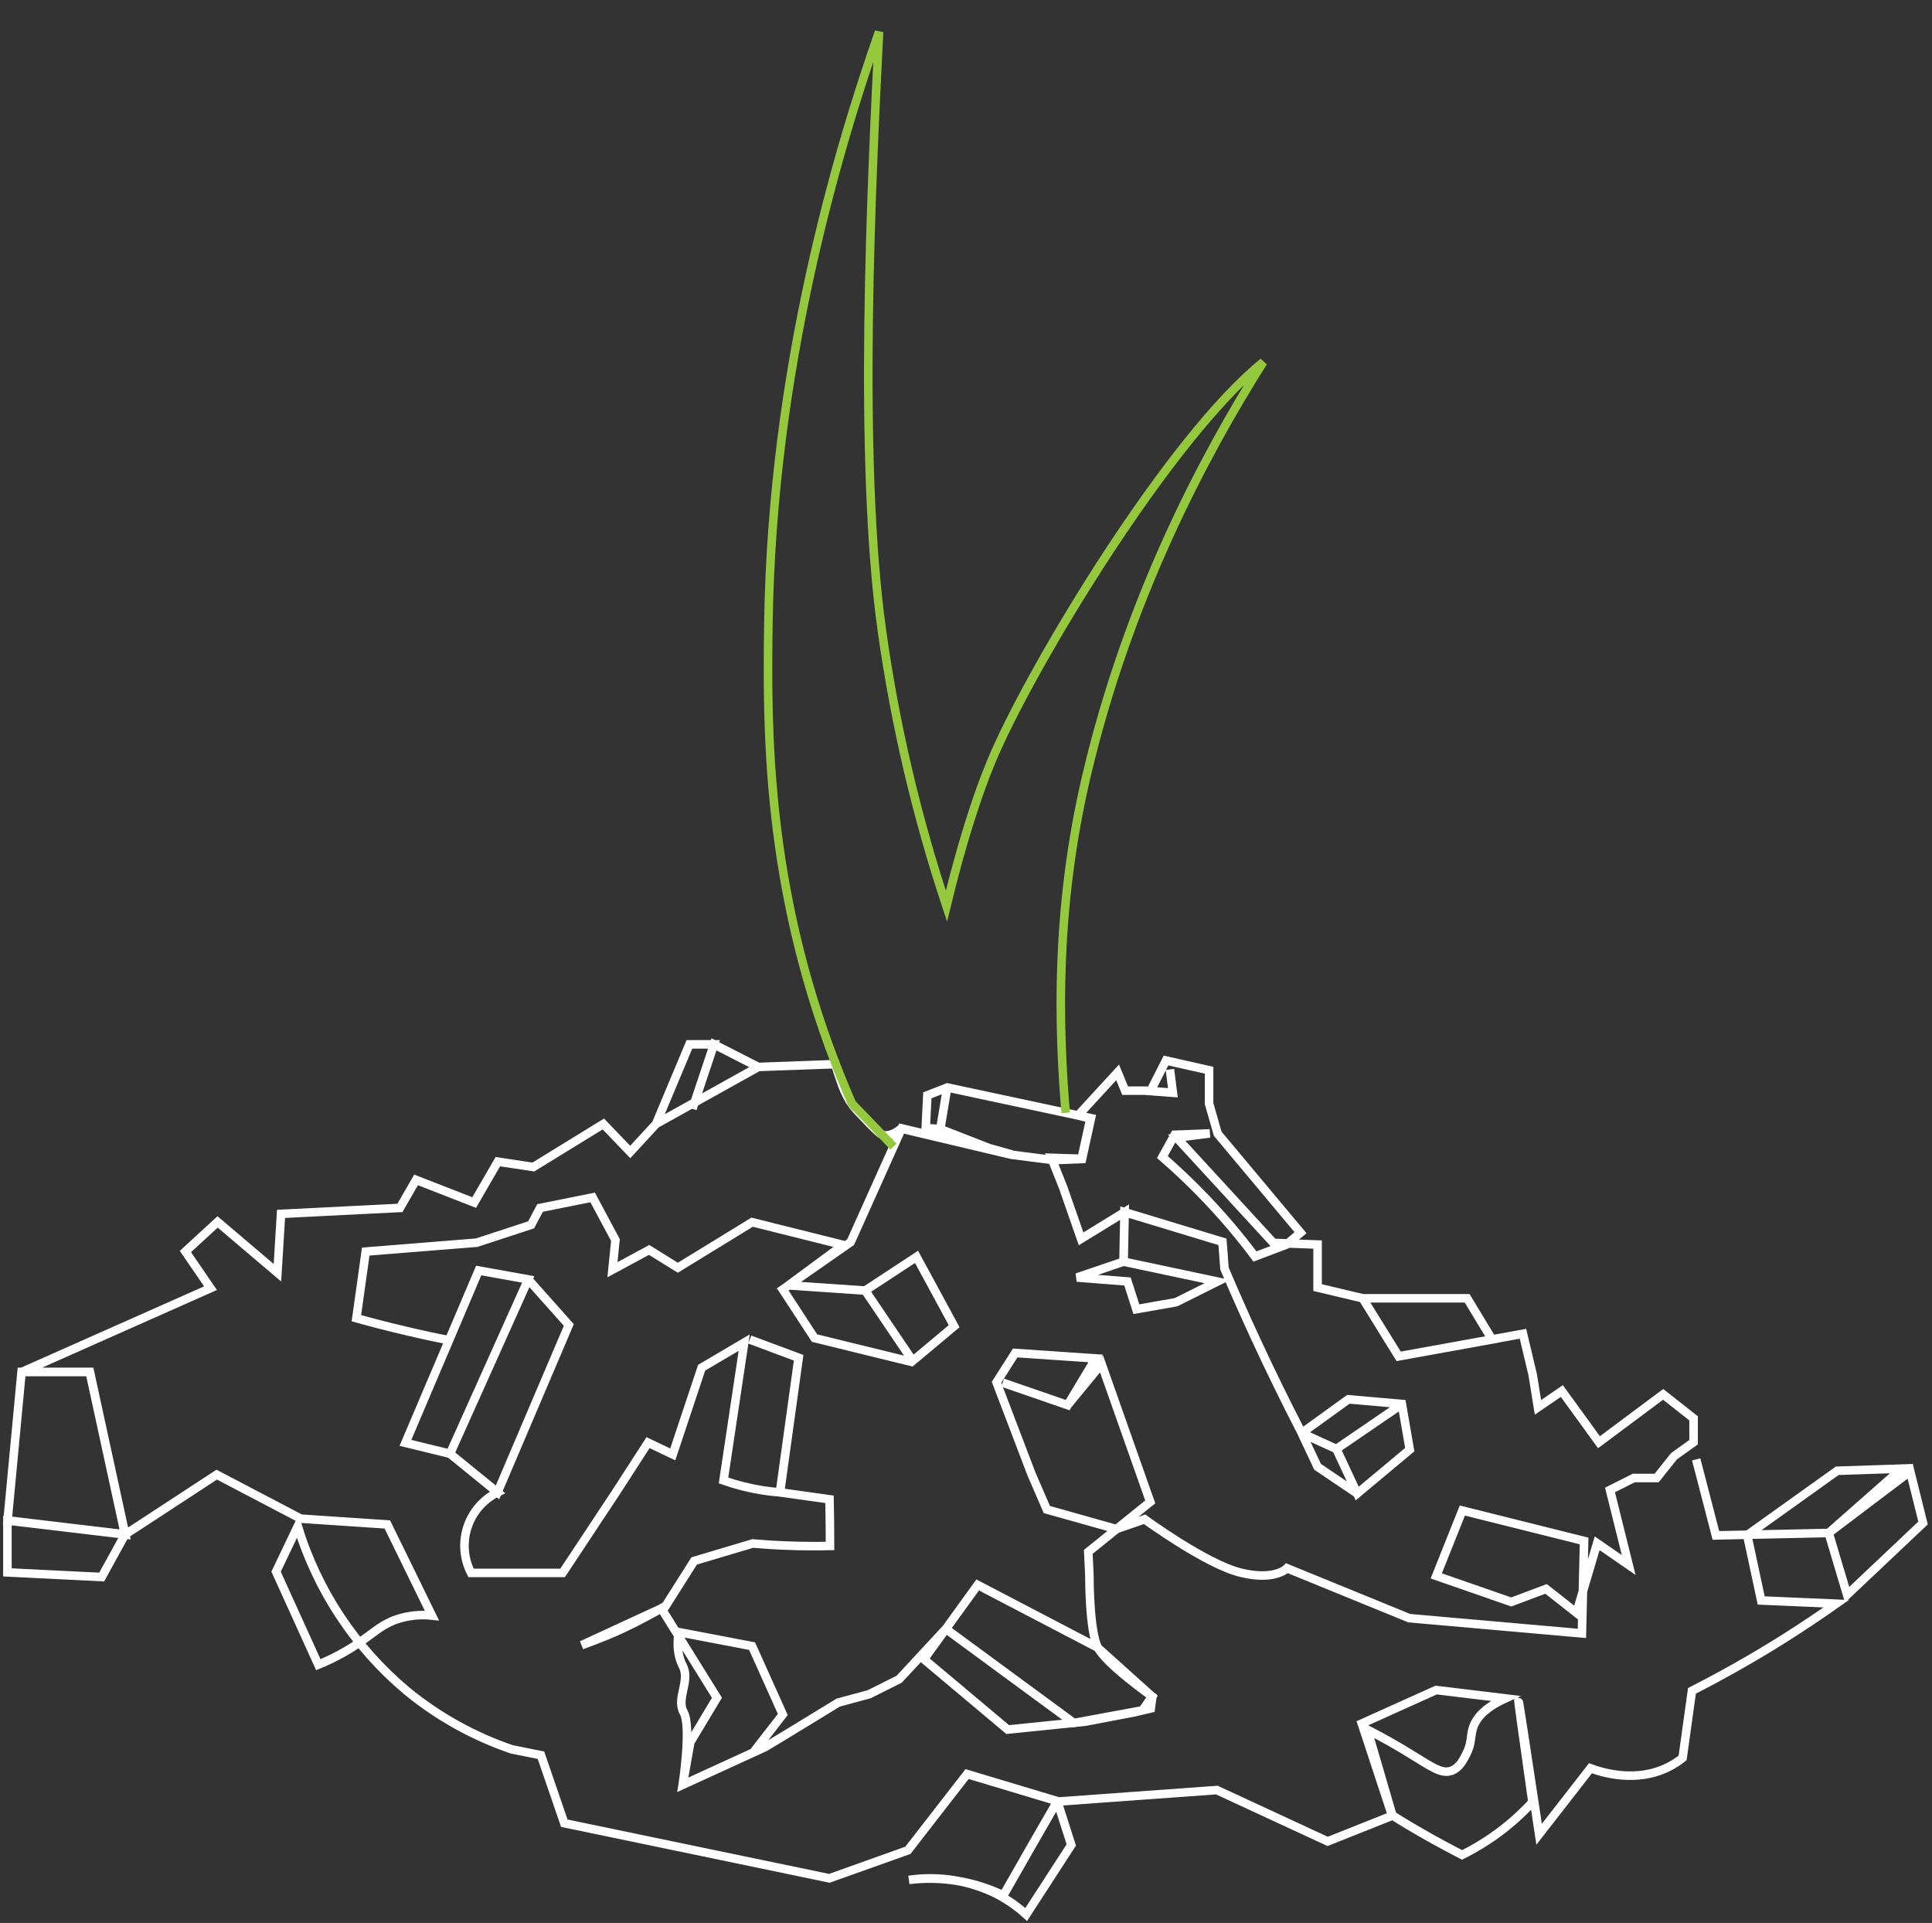 <?xml version="1.0" encoding="UTF-8"?>
<svg width="414px" height="412px" viewBox="0 0 414 412" version="1.1" xmlns="http://www.w3.org/2000/svg" xmlns:xlink="http://www.w3.org/1999/xlink">
    <rect x="0" y="0" width="414" height="412" fill="#333333" stroke="none"/>
    <title>Our Story Illustrations-02</title>
    <g id="Page-1" stroke="none" stroke-width="1" fill="none" fill-rule="evenodd">
        <g id="Our-Story-Illustrations-02" transform="translate(1.59, 6.83)" stroke-width="1.83">
            <path d="M361.88,305.85 C363.28,311.283 364.687,316.713 366.1,322.14 L390.27,321.62 L407.74,308.41 C408.66,312.097 409.577,315.787 410.49,319.48 L394.22,334.86 L390.27,321.62 L405.9,307.83 L392.11,308.29 L372.81,322.08 L375.81,336.08 L391.9,336.77 C388.427,339.217 384.76,341.667 380.9,344.12 C374.01,348.46 367.33,352.2 360.97,355.44 C360.303,360.227 359.637,365.017 358.97,369.81 C358,370.59 356.947,371.26 355.83,371.81 C348.99,375.2 341.76,372.96 339.22,372.03 L328.22,386.17 C325.34,367.023 323.863,357.453 323.79,357.46 C323.717,357.467 324.717,364.74 326.79,379.28 C322.499,383.95 317.384,387.787 311.7,390.6 C309.7,389.56 307.647,388.46 305.54,387.3 C302.473,385.593 299.553,383.87 296.78,382.13 L291.41,363.74 C295.18,365.69 298.19,367.44 300.29,368.74 C305.22,371.74 307.29,373.36 309.49,372.55 C311.11,371.94 311.97,370.27 312.63,368.96 C313.79,366.7 313.5,365.23 313.98,363.57 C314.52,361.68 316.13,359.25 320.98,357.06 L306.16,355.27 L290.22,362.45 L290.87,364.4 L296.73,382.2 L282.91,387.7 L259.16,376.7 L224.93,379.18 C221.077,385.84 217.237,392.537 213.41,399.27 C207.125,396.244 200.102,395.091 193.18,395.95 C199.599,395.02 206.15,396.066 211.96,398.95 C214.259,400.142 216.394,401.628 218.31,403.37 L227.97,388.46 L224.97,379.07 L205.64,373.27 C201.407,378.723 197.18,384.17 192.96,389.61 L176.13,395.61 L119.33,383.8 C117.663,378.947 115.997,374.09 114.33,369.23 L108.05,367.97 C99.896,365.183 92.307,360.96 85.64,355.5 C74.567,346.25 66.426,333.978 62.21,320.18 C60.657,323.42 59.11,326.663 57.57,329.91 L66.62,349.84 C68.608,349.027 70.539,348.082 72.4,347.01 C77.85,343.85 79.4,341.5 83.49,340.1 C85.895,339.307 88.442,339.038 90.96,339.31 L81.41,319.79 L62.85,318.55 L44.85,309.12 L25.28,321.92 L0.03,318.92 L3.03,287.11 L17.68,287.11 C20.2,298.717 22.723,310.33 25.25,321.95 L0,318.95 L0,330.06 L20.2,331.06 L25.2,321.97 C22.68,310.357 20.157,298.743 17.63,287.13 L3.08,287.13 L43.52,269.17 L38.14,261.31 L45.04,254.97 L57.86,265.86 C58.12,261.66 58.377,257.457 58.63,253.25 L84.11,251.97 C85.27,249.97 86.423,247.97 87.57,245.97 L100.02,250.82 L105.09,242.06 L112.7,243.21 L127.7,233.99 L133.46,239.99 L138.99,233.99 L160.9,221.77 L138.99,233.99 L146.14,216.93 L151.41,216.93 L146.79,230.74 L151.41,216.93 L160.87,221.77 L177.41,221.17 C177.81,222.63 178.22,223.83 178.55,224.71 C179.028,226.228 179.682,227.685 180.5,229.05 C181.084,229.946 181.754,230.784 182.5,231.55 C186.68,236 187.32,236.36 187.82,236.42 C188.32,236.48 189.73,236.5 191.52,234.98 L202.24,237.52 L215.15,240.58 L224.24,241.74 L230.16,241.5 C230.787,238.6 231.423,235.7 232.07,232.8 L229.41,232.17 L237.9,222.93 L239.51,226.85 L243.89,226.85 L249.74,227.3 L249.11,222.3 L249.74,227.3 L244.94,226.94 L248.27,220.39 L257.5,222.47 L257.5,229.62 L259.34,236.07 L277.09,257.28 L274.09,259.82 L267.33,262.38 C265.75,260.27 264.05,258.12 262.21,255.95 C257.686,250.626 252.765,245.652 247.49,241.07 L250.13,236.3 L251.65,236.25 L257.65,236.01 L250.56,236.92 L271.28,259.47 L280.75,259.82 L280.75,269.04 L290.43,271.34 L312.8,271.34 L318.14,280.16 L298.14,283.78 L290.41,271.33 L298.11,283.77 L324.76,278.94 C325.46,281.86 326.153,284.78 326.84,287.7 L327.97,294.7 L333.09,291.21 L341.05,302.17 L354.8,291.92 L361.32,297.05 L361.32,302.17 L357.13,305.17 L353.41,309.84 L348.51,309.84 L343.41,312.4 L347.41,328.48 L340.66,323.82 L336.23,338.73 L329.71,333.6 L322.25,336.4 L306.18,330.81 L311.77,316.81 L337.86,323.33 L337.39,343.13 L300.39,339.87 L274.19,329.17 C274.19,329.17 271.63,331.96 264.19,330.1 C256.75,328.24 243.69,318.68 243.69,318.68 L237.63,320.78 L222.73,316.59 L219.41,308.91 L211.95,289.34 L215.95,283.05 L233.19,284.22 L227.19,294.22 L213.26,289.41 L227.19,294.22 L234.45,285.38 L244.89,314.96 L231.61,325.67 L231.85,330.57 C231.85,330.57 231.79,342.57 233.66,346.17 C235.53,349.77 245.34,356.67 245.34,356.67 L245,359.21 L241.44,360.05 L230.95,362.05 L214.35,363.74 L196.4,348.67 L207.91,332.75 L233.61,346.17 L245.29,356.67 L243.22,359.62 L228.53,362.33 L201.09,342.17 L191.09,352.95 L184.66,356.17 L178.03,357.96 L166.57,364.96 L162.33,367.51 L144.71,375.58 C144.71,375.58 146.62,363.05 144.92,360.08 C143.22,357.11 146.41,353.29 144.71,350.08 C143.01,346.87 143.86,342.86 143.86,342.86 L159.57,345.86 L166.15,360.51 L159.82,368.66 L144.71,375.58 L146.33,366.44 C148.23,363.273 150.133,360.103 152.04,356.93 L140.12,337.77 C138.95,338.44 134.51,340.95 130.36,342.77 C129.36,343.22 127.71,343.9 126,344.56 C125,344.95 124,345.32 123.06,345.66 L140.97,337.39 L147.16,327.61 L159.71,323.87 C162.1,324.08 164.61,324.24 167.21,324.33 C170.38,324.45 173.4,324.46 176.27,324.4 C176.27,321.067 176.233,317.733 176.16,314.4 L165.56,312.92 L169.56,284.08 L159.07,280.17 L169.53,284.08 L165.53,312.92 C164.35,312.83 163.1,312.68 161.79,312.48 C158.953,312.026 156.162,311.319 153.45,310.37 C154.93,300.523 156.407,290.677 157.88,280.83 L148.76,286.21 C146.687,292.403 144.623,298.593 142.57,304.78 L137.28,302.26 C134.98,305.82 132.677,309.383 130.37,312.95 L118.97,330.17 L99.35,330.17 C97.79,327.135 97.511,323.601 98.577,320.359 C99.642,317.117 101.963,314.437 105.02,312.92 L94.84,304.64 L85.29,302.31 L100.99,265.38 L111.6,267.29 L120.3,277.05 C115.213,289.01 110.12,300.967 105.02,312.92 L94.84,304.64 L111.6,267.29 L100.99,265.38 L94.64,280.32 C91.64,279.74 88.56,279.08 85.4,278.32 C81.713,277.46 78.173,276.553 74.78,275.6 L76.78,261.33 L100.55,259.42 L112.22,255.6 L114.13,251.99 L125.41,249.73 L130.29,258.85 L129.65,265.22 L137.51,260.97 L143.66,264.79 L159.58,255.03 L179.1,259.91 L166.16,269.46 L172.95,279.86 L193.74,284.96 L202.87,277.32 L194.81,262.46 L183.81,269.68 L193.51,284.03 L183.81,269.68 L167.41,268.56 L180.69,259.3 L191.63,234.93 L215.26,240.53 L210.41,239.17 L199.9,235.08 C200.39,232.08 200.39,232.08 201.38,226.17 C200.38,232.11 200.38,232.11 199.9,235.08 L196.78,234.85 C196.9,232.51 197.01,230.17 197.13,227.85 L201.41,226.17 L232.19,232.75 L230.28,241.45 L223.7,241.24 L226.24,247.6 L230.07,258.6 L239.4,252.87 L239.19,263.48 L229.19,266.88 L240.01,267.73 L241.92,273.67 L250.41,272.18 L259.29,267.75 L239.16,263.48 L239.37,252.87 L260.37,259.24 L260.8,264.97 C262.893,269.91 265.127,274.947 267.5,280.08 C270.74,287.08 274.04,293.79 277.35,300.2 L287.35,292.98 L298.81,293.98 L300.5,303.76 L289.24,313.17 L284.78,303.62 L298.78,294.05 L284.78,303.62 L277.35,300.23 C278.48,302.63 279.61,305.04 280.75,307.44 L289.24,313.17" id="Path" stroke="#FFFFFF"></path>
            <path d="M226.77,231.6 C225.23,213.32 224.48,188.14 231.2,159.5 C240.12,121.5 256.37,90.88 269.11,70.74 C249.11,86.93 220.31,134.57 211.53,154.66 C207.64,163.56 204.05,175.56 201.22,187.32 C194.847,168.147 190.225,148.437 187.41,128.43 C182.22,91.64 185.16,32 186.78,2.84217094e-14 C178.08,24.82 163.88,72.06 163.07,126.6 C162.74,149.23 162.56,182.53 177.48,221.12 C178.87,224.72 180.12,227.66 180.97,229.61 L189.87,238.84" id="Path" stroke="#95C93D"></path>
        </g>
    </g>
</svg>